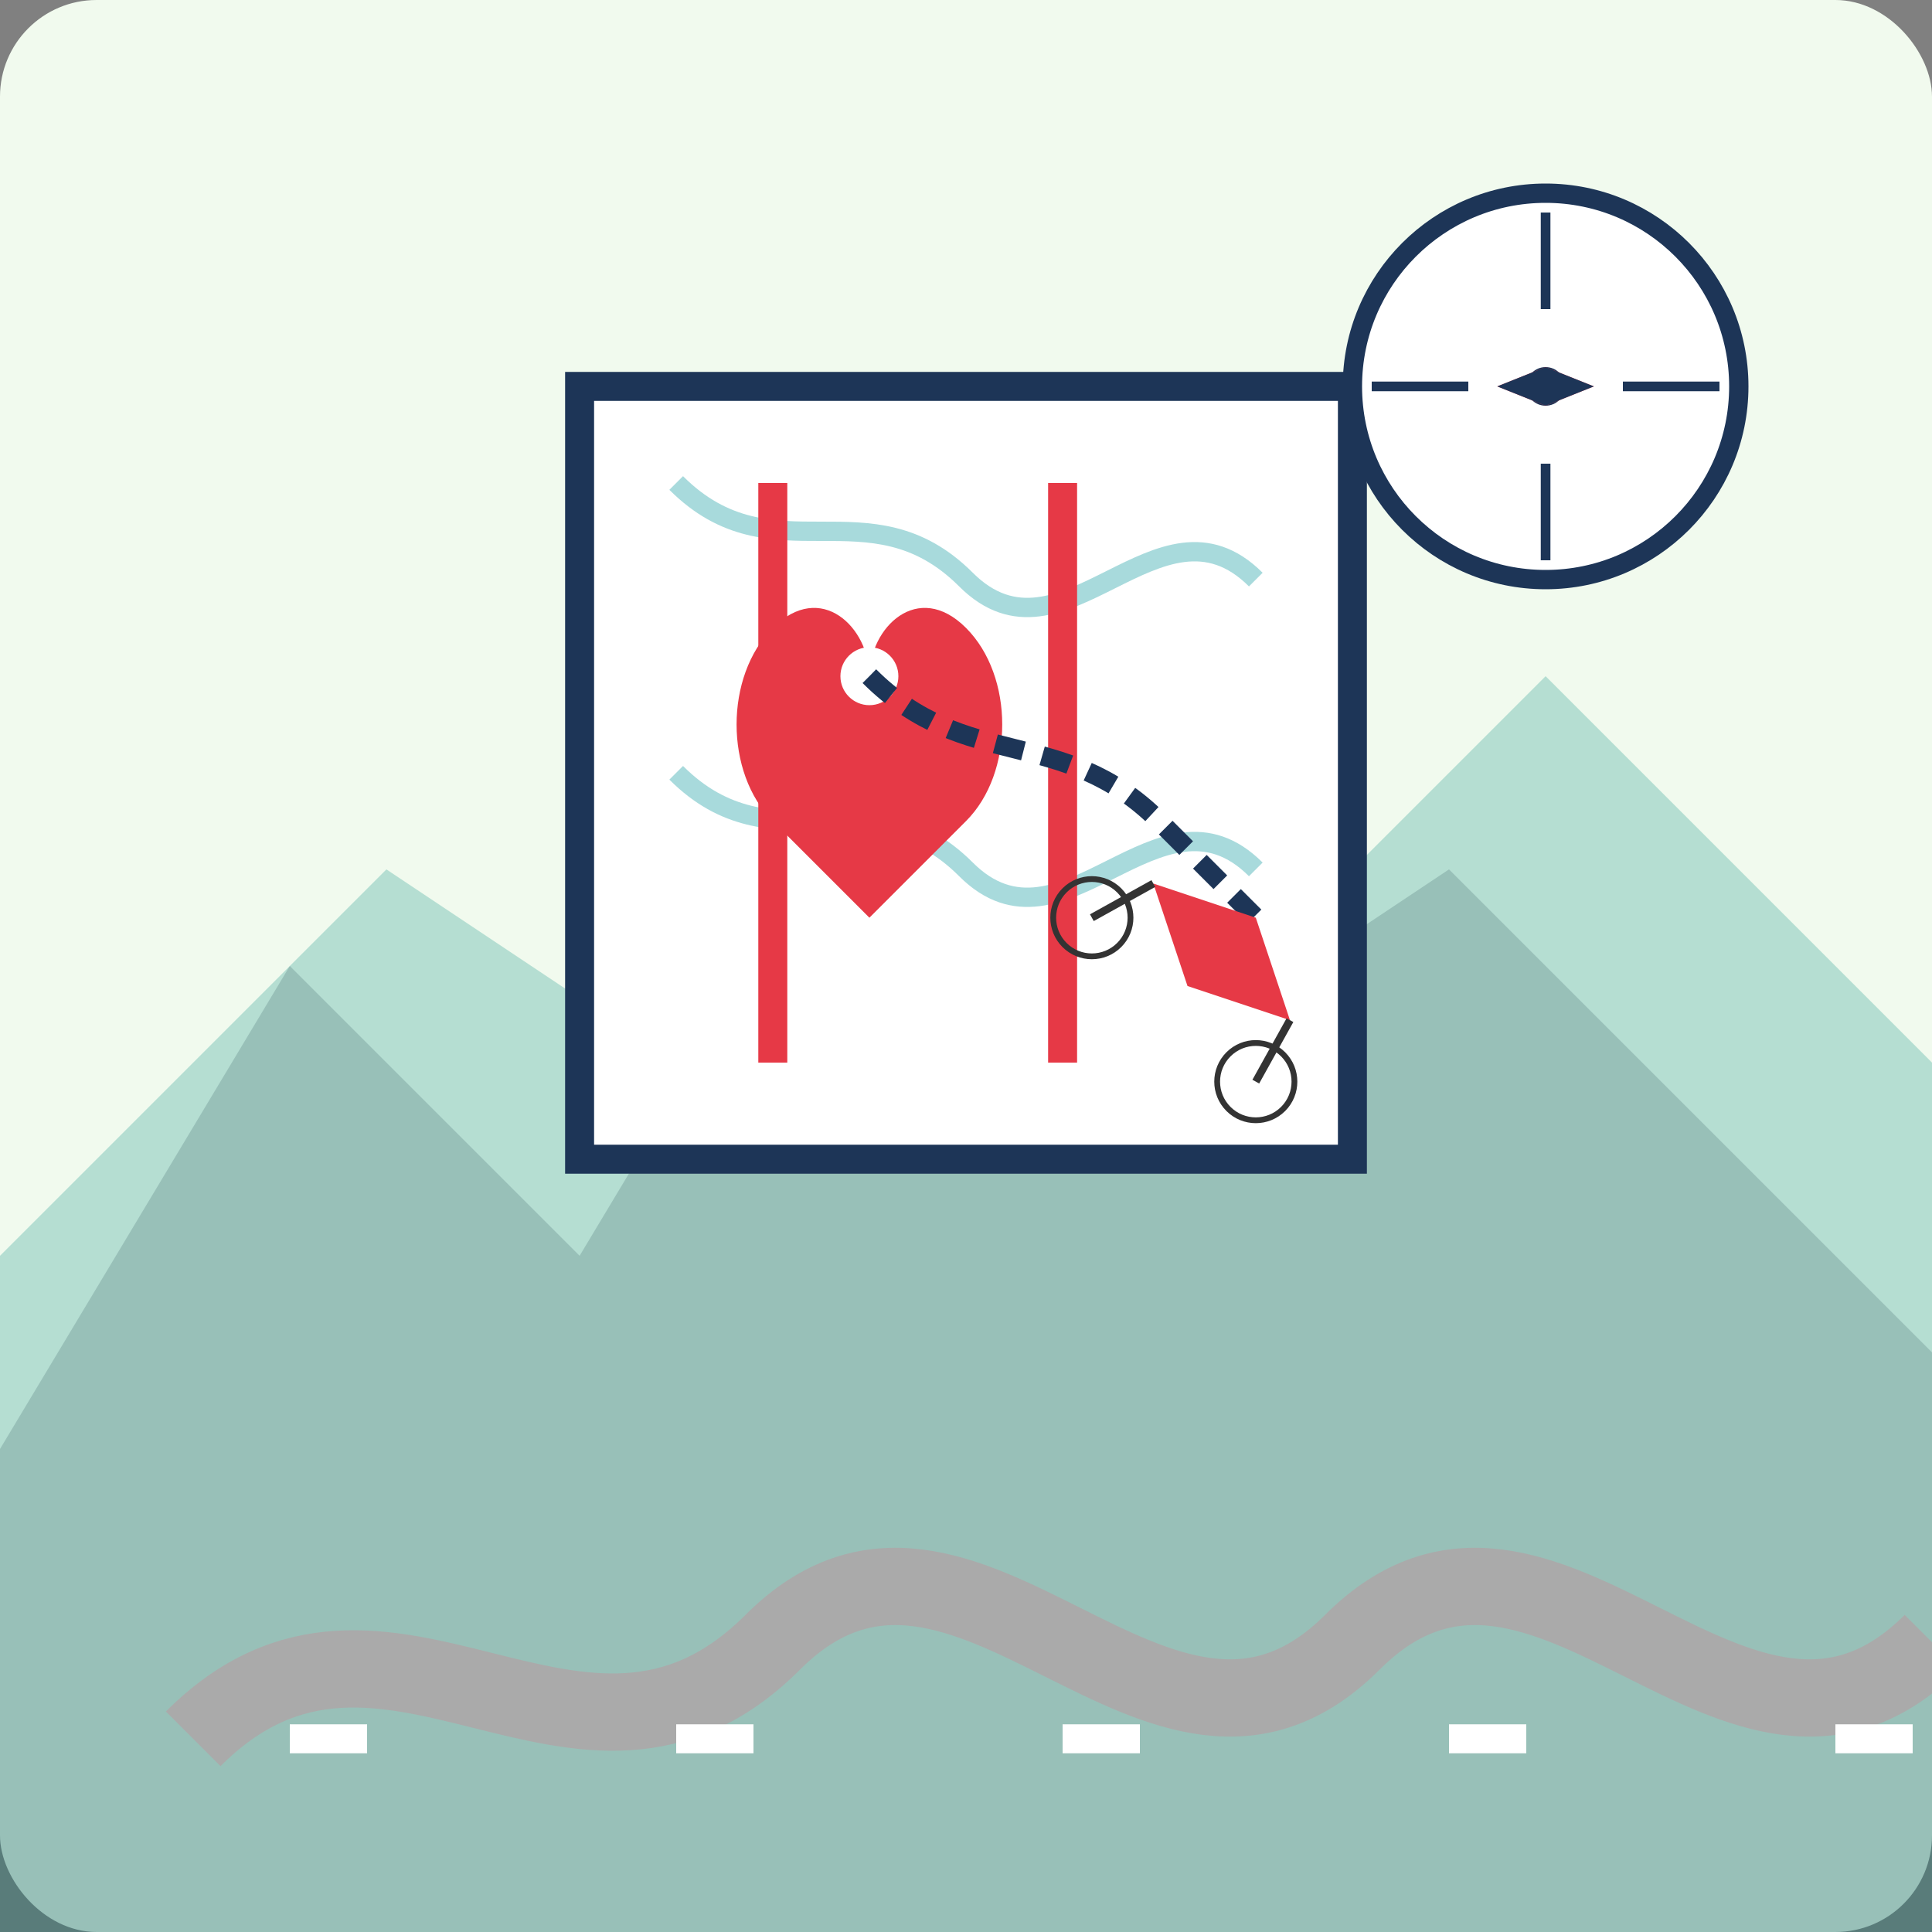 <svg width="200" height="200" viewBox="0 0 200 200" xmlns="http://www.w3.org/2000/svg">
  <rect x="0" y="0" width="200" height="200" fill="#808080" stroke="none"/>
  <style>
    .primary { fill: #e63946; }
    .secondary { fill: #457b9d; }
    .tertiary { fill: #1d3557; }
    .light { fill: #f1faee; }
    .accent { fill: #a8dadc; }
    .forest { fill: #2a9d8f; }
    .mountain { fill: #264653; }
  </style>
  
  <!-- Blog Routes Icon -->
  <rect x="0" y="0" width="200" height="200" rx="10" class="light" />
  
  <!-- Landscape background -->
  <path d="M0,130 L40,90 L70,110 L100,60 L130,100 L160,70 L200,110 L200,200 L0,200 Z" class="forest" opacity="0.3" />
  <path d="M0,150 L30,100 L60,130 L90,80 L120,110 L150,90 L200,140 L200,200 L0,200 Z" class="mountain" opacity="0.2" />
  
  <!-- Road/Path -->
  <path d="M20,180 C40,160 60,190 80,170 C100,150 120,190 140,170 C160,150 180,190 200,170" fill="none" stroke="#aaa" stroke-width="8" />
  <path d="M30,180 L40,180" stroke="white" stroke-width="3" stroke-dasharray="8,8" />
  <path d="M70,180 L80,180" stroke="white" stroke-width="3" stroke-dasharray="8,8" />
  <path d="M110,180 L120,180" stroke="white" stroke-width="3" stroke-dasharray="8,8" />
  <path d="M150,180 L160,180" stroke="white" stroke-width="3" stroke-dasharray="8,8" />
  <path d="M190,180 L200,180" stroke="white" stroke-width="3" stroke-dasharray="8,8" />
  
  <!-- Map/Navigation icon -->
  <g transform="translate(100, 80)">
    <path d="M-40,-40 L40,-40 L40,40 L-40,40 Z" fill="white" stroke="#1d3557" stroke-width="3" />
    
    <!-- Map details -->
    <path d="M-30,-30 C-20,-20 -10,-30 0,-20 C10,-10 20,-30 30,-20" fill="none" stroke="#a8dadc" stroke-width="2" />
    <path d="M-30,0 C-20,10 -10,0 0,10 C10,20 20,0 30,10" fill="none" stroke="#a8dadc" stroke-width="2" />
    <path d="M-20,-30 L-20,30" fill="none" stroke="#e63946" stroke-width="3" />
    <path d="M10,-30 L10,30" fill="none" stroke="#e63946" stroke-width="3" />
    
    <!-- Location pin -->
    <path d="M-10,-10 C-10,-15 -15,-20 -20,-15 C-25,-10 -25,0 -20,5 L-10,15 L0,5 C5,0 5,-10 0,-15 C-5,-20 -10,-15 -10,-10 Z" class="primary" />
    <circle cx="-10" cy="-10" r="3" fill="white" />
    
    <!-- Motorcycle route -->
    <path d="M-10,-10 C0,0 10,-5 20,5 L30,15" fill="none" stroke="#1d3557" stroke-width="2" stroke-dasharray="3,2" />
    
    <!-- Small motorcycle -->
    <g transform="translate(30, 15) scale(0.1) rotate(45)">
      <path d="M-100,50 L0,0 L100,50 L0,100 Z" class="primary" />
      <circle cx="-120" cy="120" r="40" fill="none" stroke="#333" stroke-width="6" />
      <circle cx="120" cy="120" r="40" fill="none" stroke="#333" stroke-width="6" />
      <line x1="-100" y1="50" x2="-120" y2="120" stroke="#333" stroke-width="8" />
      <line x1="100" y1="50" x2="120" y2="120" stroke="#333" stroke-width="8" />
    </g>
  </g>
  
  <!-- Compass -->
  <g transform="translate(160, 40)">
    <circle cx="0" cy="0" r="20" fill="white" stroke="#1d3557" stroke-width="2" />
    <circle cx="0" cy="0" r="2" fill="#1d3557" />
    <path d="M0,-18 L0,-8 M0,8 L0,18 M-18,0 L-8,0 M8,0 L18,0" stroke="#1d3557" stroke-width="1" />
    <path d="M0,-2 L5,0 L0,2 L-5,0 Z" fill="#e63946" transform="rotate(0)" />
    <path d="M0,-2 L5,0 L0,2 L-5,0 Z" fill="#1d3557" transform="rotate(180)" />
  </g>
</svg>
